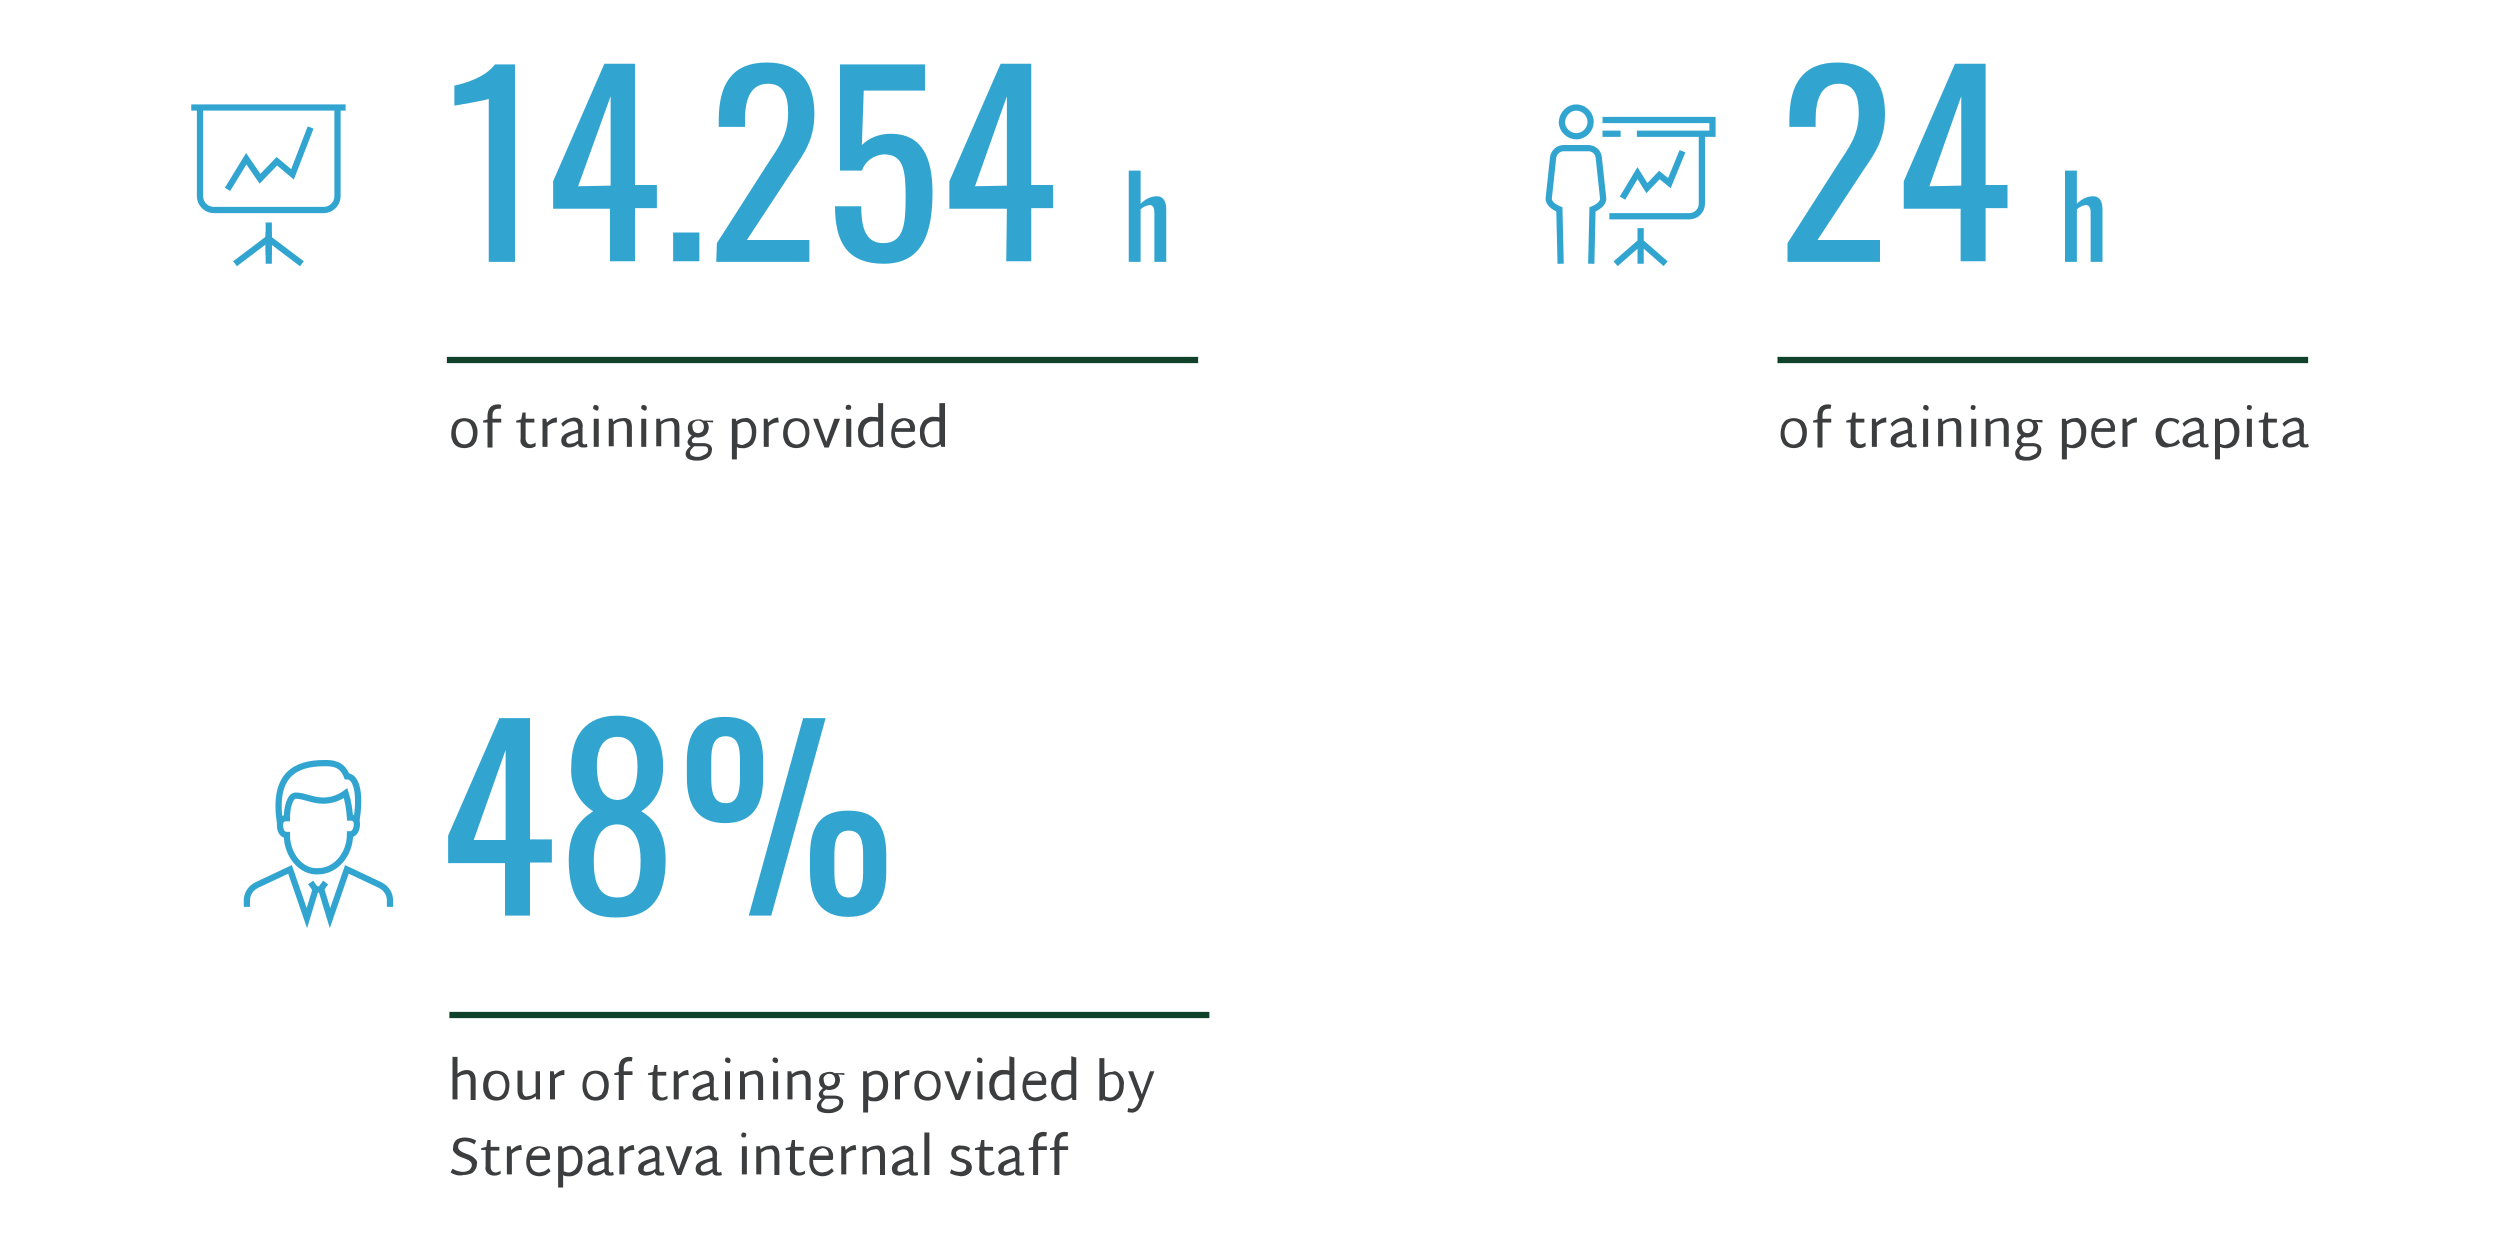 <?xml version="1.0" encoding="UTF-8"?>
<!-- Generator: Adobe Illustrator 27.8.1, SVG Export Plug-In . SVG Version: 6.00 Build 0)  -->
<svg xmlns="http://www.w3.org/2000/svg" xmlns:xlink="http://www.w3.org/1999/xlink" version="1.1" id="Raggruppa_129" x="0px" y="0px" viewBox="0 0 400 200" style="enable-background:new 0 0 400 200;" xml:space="preserve">
<style type="text/css">
	.st0{clip-path:url(#SVGID_00000165944799362022715270000001986567837770567562_);}
	.st1{fill:#3C3D3E;}
	.st2{fill:none;stroke:#10412B;}
	.st3{fill:#31A5D0;}
	.st4{fill:none;stroke:#31A5D0;stroke-miterlimit:10;}
</style>
<g>
	<defs>
		<rect id="SVGID_1_" x="30.6" y="10" width="338.7" height="180"></rect>
	</defs>
	<clipPath id="SVGID_00000040535796700245481300000012310530710351155124_">
		<use xlink:href="#SVGID_1_" style="overflow:visible;"></use>
	</clipPath>
	<g id="Raggruppa_128" style="clip-path:url(#SVGID_00000040535796700245481300000012310530710351155124_);">
		<path id="Tracciato_1154" class="st1" d="M73.1,71.4c-0.3-0.2-0.6-0.5-0.7-0.9c-0.2-0.4-0.2-0.8-0.2-1.2c0-0.4,0.1-0.8,0.2-1.2    c0.2-0.4,0.4-0.7,0.7-0.9c0.4-0.2,0.8-0.3,1.2-0.3c0.4,0,0.8,0.1,1.2,0.3c0.3,0.2,0.6,0.5,0.7,0.9c0.2,0.4,0.2,0.8,0.2,1.2    c0,0.4-0.1,0.8-0.2,1.2c-0.2,0.4-0.4,0.7-0.7,0.9c-0.4,0.2-0.8,0.3-1.2,0.3C73.9,71.7,73.4,71.6,73.1,71.4 M75.3,70.6    c0.5-0.8,0.5-1.8,0-2.7c-0.2-0.3-0.6-0.5-1-0.5c-0.4,0-0.8,0.2-1,0.5c-0.5,0.8-0.5,1.8,0,2.7c0.2,0.3,0.6,0.5,1,0.5    C74.7,71.1,75.1,70.9,75.3,70.6"></path>
		<path id="Tracciato_1155" class="st1" d="M78.8,67h1.4v0.6h-1.4v4h-0.8v-4h-0.7v-0.3l0.7-0.2v-0.5c0-0.5,0.1-1,0.4-1.4    c0.3-0.3,0.7-0.5,1.2-0.5c0.2,0,0.4,0,0.6,0.1l-0.1,0.6c-0.1,0-0.3,0-0.4,0c-0.3,0-0.5,0.1-0.7,0.3c-0.2,0.3-0.2,0.6-0.2,1    L78.8,67z"></path>
		<path id="Tracciato_1156" class="st1" d="M85.7,71.4c-0.3,0.2-0.6,0.3-1,0.3c-0.4,0-0.8-0.1-1.1-0.4c-0.3-0.3-0.4-0.7-0.3-1.1    v-2.6h-0.7v-0.3l0.8-0.2l0.2-1.1h0.5V67h1.4v0.6h-1.4V70c0,0.3,0,0.6,0.2,0.8c0.1,0.2,0.4,0.3,0.6,0.3c0.1,0,0.2,0,0.4-0.1    c0.1,0,0.3-0.1,0.4-0.2L85.7,71.4z"></path>
		<path id="Tracciato_1157" class="st1" d="M89.2,67.6c-0.3,0-0.5,0-0.8,0.1c-0.3,0.1-0.6,0.3-0.8,0.5v3.3h-0.8V67h0.6l0.1,0.6    c0.2-0.2,0.5-0.4,0.8-0.6c0.3-0.1,0.5-0.2,0.8-0.2V67.6z"></path>
		<path id="Tracciato_1158" class="st1" d="M94,71.5c-0.2,0.1-0.4,0.1-0.6,0.1c-0.2,0-0.4,0-0.6-0.1c-0.2-0.1-0.3-0.3-0.3-0.5    c-0.4,0.4-0.9,0.6-1.5,0.6c-0.3,0-0.6-0.1-0.9-0.3c-0.2-0.2-0.3-0.5-0.3-0.8c0-0.3,0.1-0.5,0.2-0.7c0.2-0.2,0.4-0.4,0.7-0.5    c0.4-0.2,0.8-0.3,1.2-0.4l0.6-0.2v-0.3c0-0.7-0.3-1-0.8-1c-0.3,0-0.5,0.1-0.8,0.2c-0.3,0.2-0.6,0.4-0.8,0.7l-0.3-0.5    c0.5-0.6,1.3-0.9,2-1c0.4,0,0.8,0.1,1.1,0.4c0.3,0.4,0.4,0.8,0.3,1.3v2.2c0,0.1,0,0.2,0.1,0.3c0.1,0.1,0.1,0.1,0.2,0.1    c0.1,0,0.2,0,0.4-0.1L94,71.5z M90.8,70.9c0.1,0.1,0.3,0.1,0.4,0.1c0.2,0,0.4-0.1,0.6-0.1c0.3-0.1,0.5-0.3,0.7-0.4v-1.2l-0.5,0.1    c-0.4,0.1-0.8,0.3-1.1,0.5c-0.2,0.1-0.3,0.3-0.3,0.6C90.6,70.7,90.7,70.8,90.8,70.9"></path>
		<path id="Tracciato_1159" class="st1" d="M95,65.5c-0.1-0.1-0.1-0.2-0.1-0.3c0-0.1,0.1-0.3,0.1-0.3c0.1-0.1,0.2-0.1,0.3-0.1    c0.3,0,0.5,0.2,0.5,0.5c0,0.1-0.1,0.2-0.1,0.3c-0.1,0.1-0.2,0.1-0.3,0.1C95.3,65.6,95.1,65.5,95,65.5 M95,67h0.8v4.5H95V67z"></path>
		<path id="Tracciato_1160" class="st1" d="M100.8,67.2c0.2,0.3,0.3,0.7,0.3,1.1v3.2h-0.8v-3.1c0-0.3,0-0.5-0.2-0.8    c-0.1-0.2-0.4-0.3-0.6-0.2c-0.2,0-0.4,0.1-0.6,0.1c-0.3,0.1-0.5,0.3-0.7,0.4v3.5h-0.8V67H98l0.1,0.5c0.4-0.4,1-0.6,1.6-0.6    C100.1,66.8,100.5,67,100.8,67.2"></path>
		<path id="Tracciato_1161" class="st1" d="M102.7,65.5c-0.1-0.1-0.1-0.2-0.1-0.3c0-0.1,0-0.3,0.1-0.3c0.1-0.1,0.2-0.1,0.3-0.1    c0.3,0,0.5,0.2,0.5,0.5c0,0.1-0.1,0.2-0.1,0.3c-0.1,0.1-0.2,0.1-0.3,0.1C102.9,65.6,102.8,65.5,102.7,65.5 M102.6,67h0.8v4.5h-0.8    V67z"></path>
		<path id="Tracciato_1162" class="st1" d="M108.4,67.2c0.2,0.3,0.3,0.7,0.3,1.1v3.2h-0.8v-3.1c0-0.3,0-0.5-0.2-0.8    c-0.1-0.2-0.4-0.3-0.6-0.2c-0.2,0-0.4,0.1-0.6,0.1c-0.3,0.1-0.5,0.3-0.7,0.4v3.5h-0.8V67h0.6l0.1,0.5c0.4-0.4,1-0.6,1.6-0.6    C107.7,66.8,108.1,67,108.4,67.2"></path>
		<path id="Tracciato_1163" class="st1" d="M114.1,67.6l-1-0.1c0.2,0.3,0.3,0.6,0.3,0.9c0,0.3-0.1,0.5-0.2,0.8    c-0.1,0.2-0.3,0.4-0.6,0.6c-0.3,0.1-0.6,0.2-0.9,0.2c-0.2,0-0.4,0-0.5-0.1c-0.1,0.1-0.2,0.2-0.4,0.3c-0.1,0.1-0.1,0.2-0.1,0.3    c0,0.1,0,0.2,0.1,0.3c0.1,0.1,0.3,0.1,0.4,0.1h1.4c0.3,0,0.7,0.1,1,0.3c0.2,0.2,0.4,0.5,0.3,0.8c0,0.3-0.1,0.6-0.3,0.9    c-0.2,0.3-0.6,0.5-0.9,0.6c-0.4,0.2-0.9,0.2-1.3,0.2c-0.5,0-0.9-0.1-1.3-0.3c-0.3-0.2-0.4-0.5-0.4-0.8c0-0.2,0.1-0.4,0.2-0.6    c0.2-0.2,0.3-0.4,0.6-0.6c-0.3-0.1-0.5-0.4-0.5-0.7c0-0.2,0.1-0.3,0.2-0.5c0.2-0.2,0.3-0.4,0.5-0.5c-0.2-0.1-0.4-0.3-0.5-0.5    c-0.2-0.5-0.2-1,0-1.4c0.1-0.2,0.3-0.4,0.6-0.5c0.3-0.1,0.6-0.2,0.9-0.2c0.3,0,0.6,0,0.8,0.2h1.6L114.1,67.6z M112.6,71.4h-1.5    c-0.2,0.1-0.3,0.3-0.5,0.5c-0.1,0.1-0.2,0.3-0.2,0.5c0,0.2,0.1,0.4,0.3,0.5c0.2,0.1,0.5,0.2,0.8,0.2c0.3,0,0.6,0,0.9-0.2    c0.2-0.1,0.5-0.2,0.7-0.4c0.1-0.1,0.2-0.3,0.2-0.5C113.3,71.6,113.1,71.4,112.6,71.4 M112.4,69c0.3-0.4,0.3-1,0-1.4    c-0.2-0.2-0.4-0.3-0.7-0.3c-0.3,0-0.5,0.1-0.7,0.3c-0.2,0.2-0.3,0.4-0.2,0.7c0,0.3,0.1,0.5,0.2,0.7c0.2,0.2,0.4,0.3,0.7,0.3    C111.9,69.3,112.2,69.2,112.4,69"></path>
		<path id="Tracciato_1164" class="st1" d="M120.1,67.1c0.3,0.2,0.5,0.5,0.7,0.8c0.2,0.4,0.2,0.8,0.2,1.3c0,0.7-0.2,1.4-0.6,1.9    c-0.4,0.4-1.1,0.7-1.7,0.6c-0.3,0-0.6,0-0.8-0.2v2h-0.8V67h0.6l0.1,0.4c0.4-0.3,0.9-0.5,1.4-0.5C119.5,66.8,119.8,66.9,120.1,67.1     M119.9,70.6c0.3-0.4,0.4-0.9,0.4-1.4c0-0.5-0.1-0.9-0.3-1.3c-0.2-0.3-0.5-0.4-0.8-0.4c-0.2,0-0.4,0-0.6,0.1    c-0.2,0.1-0.4,0.2-0.6,0.3v3.1c0.3,0.1,0.5,0.2,0.8,0.2C119.1,71.1,119.6,70.9,119.9,70.6"></path>
		<path id="Tracciato_1165" class="st1" d="M124.6,67.6c-0.3,0-0.5,0-0.8,0.1c-0.3,0.1-0.6,0.3-0.8,0.5v3.3h-0.8V67h0.6l0.1,0.6    c0.2-0.2,0.5-0.4,0.8-0.6c0.3-0.1,0.5-0.2,0.8-0.2L124.6,67.6z"></path>
		<path id="Tracciato_1166" class="st1" d="M126.2,71.4c-0.3-0.2-0.6-0.5-0.7-0.9c-0.2-0.4-0.2-0.8-0.2-1.2c0-0.4,0.1-0.8,0.2-1.2    c0.2-0.4,0.4-0.7,0.7-0.9c0.4-0.2,0.8-0.3,1.2-0.3c0.4,0,0.8,0.1,1.2,0.3c0.3,0.2,0.6,0.5,0.7,0.9c0.2,0.4,0.2,0.8,0.2,1.2    c0,0.4-0.1,0.8-0.2,1.2c-0.2,0.4-0.4,0.7-0.7,0.9c-0.4,0.2-0.8,0.3-1.2,0.3C127,71.7,126.6,71.6,126.2,71.4 M128.5,70.6    c0.5-0.8,0.5-1.8,0-2.7c-0.5-0.6-1.3-0.7-1.9-0.2c-0.1,0.1-0.1,0.1-0.2,0.2c-0.5,0.8-0.5,1.8,0,2.7c0.5,0.6,1.3,0.7,1.9,0.2    C128.3,70.7,128.4,70.7,128.5,70.6"></path>
		<path id="Tracciato_1167" class="st1" d="M134.4,67l-1.8,4.6h-0.7l-1.8-4.6h0.8l1.3,3.7l1.3-3.7H134.4z"></path>
		<path id="Tracciato_1168" class="st1" d="M135.4,65.5c-0.1-0.1-0.1-0.2-0.1-0.3c0-0.1,0.1-0.3,0.1-0.3c0.2-0.2,0.5-0.2,0.7,0    c0.1,0.1,0.1,0.2,0.1,0.3c0,0.1-0.1,0.2-0.1,0.3C135.9,65.6,135.6,65.6,135.4,65.5 M135.4,67h0.8v4.5h-0.8V67z"></path>
		<path id="Tracciato_1169" class="st1" d="M141.3,64.7v6.8h-0.6l-0.1-0.4c-0.4,0.3-0.9,0.5-1.4,0.5c-0.3,0-0.7-0.1-1-0.3    c-0.3-0.2-0.5-0.5-0.7-0.8c-0.2-0.4-0.2-0.8-0.2-1.3c-0.1-0.7,0.2-1.4,0.6-1.9c0.5-0.4,1.1-0.7,1.7-0.6c0.3,0,0.6,0,0.9,0.1v-2.3    H141.3z M138.5,70.7c0.2,0.3,0.5,0.4,0.8,0.4c0.2,0,0.4,0,0.6-0.1c0.2-0.1,0.4-0.2,0.6-0.4v-3.1c-0.3-0.1-0.5-0.1-0.8-0.1    c-0.5,0-0.9,0.2-1.2,0.5c-0.3,0.4-0.4,0.9-0.4,1.4C138.1,69.8,138.2,70.3,138.5,70.7"></path>
		<path id="Tracciato_1170" class="st1" d="M145.5,70.9c0.2-0.1,0.5-0.3,0.7-0.5l0.3,0.5c-0.2,0.2-0.5,0.4-0.8,0.6    c-0.3,0.1-0.6,0.2-1,0.2c-0.4,0-0.8-0.1-1.2-0.3c-0.3-0.2-0.6-0.5-0.7-0.9c-0.2-0.4-0.2-0.8-0.2-1.2c0-0.4,0.1-0.8,0.2-1.2    c0.2-0.4,0.4-0.7,0.7-0.9c0.4-0.2,0.8-0.3,1.2-0.3c0.3,0,0.6,0.1,0.9,0.2c0.3,0.1,0.5,0.3,0.6,0.6c0.2,0.3,0.2,0.6,0.2,0.9    c0,0.2,0,0.3-0.1,0.5h-3.1c0,0.1,0,0.1,0,0.2c0,0.5,0.1,0.9,0.4,1.3c0.2,0.3,0.6,0.5,1.1,0.5C145,71.1,145.2,71,145.5,70.9     M143.8,67.7c-0.2,0.2-0.4,0.5-0.5,0.8h2.3v-0.1c0-0.3-0.1-0.6-0.3-0.8c-0.2-0.2-0.4-0.3-0.7-0.3    C144.4,67.4,144.1,67.5,143.8,67.7"></path>
		<path id="Tracciato_1171" class="st1" d="M151.2,64.7v6.8h-0.6l-0.1-0.4c-0.4,0.3-0.9,0.5-1.4,0.5c-0.3,0-0.7-0.1-1-0.3    c-0.3-0.2-0.5-0.5-0.7-0.8c-0.2-0.4-0.2-0.8-0.2-1.3c-0.1-0.7,0.2-1.4,0.6-1.9c0.5-0.4,1.1-0.7,1.7-0.6c0.3,0,0.6,0,0.8,0.1v-2.3    H151.2z M148.3,70.7c0.2,0.3,0.5,0.4,0.8,0.4c0.2,0,0.4,0,0.6-0.1c0.2-0.1,0.4-0.2,0.6-0.4v-3.1c-0.3-0.1-0.5-0.1-0.8-0.1    c-0.5,0-0.9,0.2-1.2,0.5c-0.3,0.4-0.4,0.9-0.4,1.4C148,69.8,148.1,70.3,148.3,70.7"></path>
		<path id="Tracciato_1172" class="st1" d="M75.8,171.7c0.2,0.3,0.3,0.7,0.3,1.1v3.2h-0.8v-3.1c0-0.3,0-0.5-0.2-0.8    c-0.1-0.2-0.4-0.3-0.6-0.2c-0.2,0-0.4,0.1-0.6,0.1c-0.3,0.1-0.5,0.3-0.7,0.4v3.5h-0.8v-6.8h0.8v2.7c0.4-0.4,1-0.6,1.5-0.6    C75.2,171.2,75.6,171.4,75.8,171.7"></path>
		<path id="Tracciato_1173" class="st1" d="M78.2,175.8c-0.3-0.2-0.6-0.5-0.7-0.9c-0.2-0.4-0.2-0.8-0.2-1.2c0-0.4,0.1-0.8,0.2-1.2    c0.2-0.4,0.4-0.7,0.7-0.9c0.4-0.2,0.8-0.3,1.2-0.3c0.4,0,0.8,0.1,1.2,0.3c0.3,0.2,0.6,0.5,0.7,0.9c0.2,0.4,0.2,0.8,0.2,1.2    c0,0.4-0.1,0.8-0.2,1.2c-0.2,0.4-0.4,0.7-0.7,0.9c-0.4,0.2-0.8,0.3-1.2,0.3C79,176.1,78.6,176,78.2,175.8 M80.5,175    c0.5-0.8,0.5-1.8,0-2.7c-0.2-0.3-0.6-0.5-1-0.5c-0.4,0-0.8,0.2-1,0.5c-0.5,0.8-0.5,1.8,0,2.7c0.2,0.3,0.6,0.5,1,0.5    C79.8,175.6,80.2,175.4,80.5,175"></path>
		<path id="Tracciato_1174" class="st1" d="M86.4,171.4v4.5h-0.6l-0.1-0.5c-0.4,0.4-1,0.6-1.6,0.6c-0.4,0-0.8-0.1-1-0.4    c-0.2-0.3-0.3-0.7-0.3-1.1v-3.2h0.8v3.1c0,0.3,0,0.5,0.2,0.8c0.1,0.2,0.4,0.3,0.6,0.2c0.2,0,0.4-0.1,0.6-0.1    c0.2-0.1,0.5-0.3,0.7-0.4v-3.5L86.4,171.4z"></path>
		<path id="Tracciato_1175" class="st1" d="M90.4,172c-0.3,0-0.5,0-0.8,0.1c-0.3,0.1-0.6,0.3-0.8,0.5v3.3H88v-4.5h0.6l0.1,0.6    c0.2-0.2,0.5-0.4,0.8-0.6c0.3-0.1,0.5-0.2,0.8-0.2V172z"></path>
		<path id="Tracciato_1176" class="st1" d="M94.1,175.8c-0.3-0.2-0.6-0.5-0.7-0.9c-0.2-0.4-0.2-0.8-0.2-1.2c0-0.4,0.1-0.8,0.2-1.2    c0.2-0.4,0.4-0.7,0.7-0.9c0.4-0.2,0.8-0.3,1.2-0.3c0.4,0,0.8,0.1,1.2,0.3c0.3,0.2,0.6,0.5,0.7,0.9c0.2,0.4,0.2,0.8,0.2,1.2    c0,0.4-0.1,0.8-0.2,1.2c-0.2,0.4-0.4,0.7-0.7,0.9c-0.4,0.2-0.8,0.3-1.2,0.3C94.9,176.1,94.5,176,94.1,175.8 M96.3,175    c0.5-0.8,0.5-1.8,0-2.7c-0.5-0.6-1.3-0.7-1.9-0.2c-0.1,0.1-0.1,0.1-0.2,0.2c-0.5,0.8-0.5,1.8,0,2.7c0.5,0.6,1.3,0.7,1.9,0.2    C96.2,175.2,96.3,175.1,96.3,175"></path>
		<path id="Tracciato_1177" class="st1" d="M99.8,171.4h1.4v0.6h-1.4v4h-0.8v-4h-0.7v-0.3l0.7-0.2V171c0-0.5,0.1-1,0.4-1.4    c0.3-0.3,0.7-0.5,1.2-0.5c0.2,0,0.4,0,0.6,0.1l-0.1,0.6c-0.1,0-0.3,0-0.4,0c-0.3,0-0.5,0.1-0.7,0.3c-0.2,0.3-0.2,0.6-0.2,1V171.4z    "></path>
		<path id="Tracciato_1178" class="st1" d="M106.8,175.8c-0.3,0.2-0.6,0.3-1,0.3c-0.4,0-0.8-0.1-1.1-0.4c-0.3-0.3-0.4-0.7-0.3-1.1    V172h-0.7v-0.3l0.8-0.2l0.2-1.1h0.5v1.1h1.4v0.6h-1.4v2.4c0,0.3,0,0.6,0.2,0.8c0.1,0.2,0.4,0.3,0.6,0.3c0.1,0,0.2,0,0.4-0.1    c0.1,0,0.3-0.1,0.4-0.2L106.8,175.8z"></path>
		<path id="Tracciato_1179" class="st1" d="M110.2,172c-0.3,0-0.5,0-0.8,0.1c-0.3,0.1-0.6,0.3-0.8,0.5v3.3h-0.8v-4.5h0.6l0.1,0.6    c0.2-0.2,0.5-0.4,0.8-0.6c0.3-0.1,0.5-0.2,0.8-0.2L110.2,172z"></path>
		<path id="Tracciato_1180" class="st1" d="M115,176c-0.2,0.1-0.4,0.1-0.6,0.1c-0.2,0-0.4,0-0.6-0.1c-0.2-0.1-0.3-0.3-0.3-0.5    c-0.4,0.4-0.9,0.6-1.5,0.6c-0.3,0-0.6-0.1-0.9-0.3c-0.2-0.2-0.3-0.5-0.3-0.8c0-0.3,0.1-0.5,0.2-0.7c0.2-0.2,0.4-0.4,0.7-0.5    c0.4-0.2,0.8-0.3,1.2-0.4l0.6-0.2v-0.3c0-0.7-0.3-1-0.8-1c-0.3,0-0.5,0.1-0.8,0.2c-0.3,0.2-0.6,0.4-0.8,0.7l-0.3-0.5    c0.5-0.6,1.3-0.9,2-1c0.4,0,0.8,0.1,1.1,0.4c0.3,0.4,0.4,0.8,0.3,1.3v2.2c0,0.1,0,0.2,0.1,0.3c0.1,0.1,0.1,0.1,0.2,0.1    c0.1,0,0.2,0,0.4-0.1L115,176z M111.8,175.4c0.1,0.1,0.3,0.1,0.5,0.1c0.2,0,0.4-0.1,0.6-0.1c0.3-0.1,0.5-0.3,0.7-0.4v-1.2    l-0.5,0.1c-0.4,0.1-0.8,0.3-1.1,0.5c-0.2,0.1-0.3,0.3-0.3,0.6C111.6,175.1,111.7,175.3,111.8,175.4"></path>
		<path id="Tracciato_1181" class="st1" d="M116.1,169.9c-0.1-0.1-0.1-0.2-0.1-0.3c0-0.1,0.1-0.3,0.1-0.3c0.1-0.1,0.2-0.1,0.3-0.1    c0.3,0,0.5,0.2,0.5,0.5c0,0.1-0.1,0.2-0.1,0.3c-0.1,0.1-0.2,0.1-0.3,0.1C116.3,170,116.2,170,116.1,169.9 M116,171.4h0.8v4.5H116    L116,171.4z"></path>
		<path id="Tracciato_1182" class="st1" d="M121.8,171.7c0.2,0.3,0.3,0.7,0.3,1.1v3.2h-0.8v-3.1c0-0.3,0-0.5-0.2-0.8    c-0.1-0.2-0.4-0.3-0.6-0.2c-0.2,0-0.4,0.1-0.6,0.1c-0.3,0.1-0.5,0.3-0.7,0.4v3.5h-0.8v-4.5h0.6l0.1,0.5c0.4-0.4,1-0.6,1.6-0.6    C121.1,171.2,121.5,171.4,121.8,171.7"></path>
		<path id="Tracciato_1183" class="st1" d="M123.7,169.9c-0.1-0.1-0.1-0.2-0.1-0.3c0-0.1,0.1-0.3,0.1-0.3c0.1-0.1,0.2-0.1,0.3-0.1    c0.3,0,0.5,0.2,0.5,0.5c0,0.1-0.1,0.2-0.1,0.3c-0.1,0.1-0.2,0.1-0.3,0.1C123.9,170,123.8,170,123.7,169.9 M123.7,171.4h0.8v4.5    h-0.8V171.4z"></path>
		<path id="Tracciato_1184" class="st1" d="M129.4,171.7c0.2,0.3,0.3,0.7,0.3,1.1v3.2h-0.8v-3.1c0-0.3,0-0.5-0.2-0.8    c-0.1-0.2-0.4-0.3-0.6-0.2c-0.2,0-0.4,0.1-0.6,0.1c-0.3,0.1-0.5,0.3-0.7,0.4v3.5h-0.8v-4.5h0.6l0.1,0.5c0.4-0.4,1-0.6,1.6-0.6    C128.8,171.2,129.2,171.4,129.4,171.7"></path>
		<path id="Tracciato_1185" class="st1" d="M135.1,172l-1-0.1c0.2,0.3,0.3,0.6,0.3,0.9c0,0.3-0.1,0.5-0.2,0.8    c-0.1,0.2-0.3,0.4-0.6,0.6c-0.3,0.1-0.6,0.2-0.9,0.2c-0.2,0-0.4,0-0.5-0.1c-0.1,0.1-0.2,0.2-0.4,0.3c-0.1,0.1-0.1,0.2-0.1,0.3    c0,0.1,0,0.2,0.1,0.3c0.1,0.1,0.3,0.1,0.4,0.1h1.4c0.3,0,0.7,0.1,1,0.3c0.2,0.2,0.4,0.5,0.3,0.8c0,0.3-0.1,0.6-0.3,0.9    c-0.2,0.3-0.6,0.5-0.9,0.6c-0.4,0.2-0.9,0.2-1.3,0.2c-0.5,0-0.9-0.1-1.3-0.3c-0.3-0.2-0.4-0.5-0.4-0.8c0-0.2,0.1-0.4,0.2-0.6    c0.2-0.2,0.3-0.4,0.6-0.6c-0.3-0.1-0.5-0.4-0.5-0.7c0-0.2,0.1-0.3,0.2-0.5c0.2-0.2,0.3-0.4,0.5-0.5c-0.2-0.1-0.4-0.3-0.5-0.5    c-0.2-0.5-0.2-1,0-1.4c0.1-0.2,0.3-0.4,0.6-0.5c0.3-0.1,0.6-0.2,0.9-0.2c0.3,0,0.6,0,0.8,0.2h1.6L135.1,172z M133.6,175.8h-1.5    c-0.2,0.1-0.3,0.3-0.5,0.5c-0.1,0.1-0.2,0.3-0.2,0.5c0,0.2,0.1,0.4,0.3,0.5c0.2,0.1,0.5,0.2,0.8,0.2c0.3,0,0.6,0,0.9-0.2    c0.2-0.1,0.5-0.2,0.7-0.4c0.1-0.1,0.2-0.3,0.2-0.5C134.3,176,134.1,175.8,133.6,175.8 M133.4,173.5c0.3-0.4,0.3-1,0-1.4    c-0.2-0.2-0.4-0.3-0.7-0.3c-0.3,0-0.5,0.1-0.7,0.3c-0.2,0.2-0.3,0.4-0.2,0.7c0,0.3,0.1,0.5,0.2,0.7c0.2,0.2,0.4,0.3,0.7,0.3    C133,173.7,133.2,173.6,133.4,173.5"></path>
		<path id="Tracciato_1186" class="st1" d="M141.2,171.6c0.3,0.2,0.5,0.5,0.7,0.8c0.2,0.4,0.2,0.8,0.2,1.3c0,0.7-0.2,1.4-0.6,1.9    c-0.4,0.4-1.1,0.7-1.7,0.6c-0.3,0-0.6,0-0.9-0.2v2h-0.8v-6.6h0.6l0.1,0.4c0.4-0.3,0.9-0.5,1.4-0.5    C140.5,171.3,140.9,171.4,141.2,171.6 M140.9,175c0.3-0.4,0.4-0.9,0.4-1.4c0-0.5-0.1-0.9-0.3-1.3c-0.2-0.3-0.5-0.4-0.8-0.4    c-0.2,0-0.4,0-0.6,0.1c-0.2,0.1-0.4,0.2-0.6,0.3v3.1c0.3,0.1,0.5,0.2,0.8,0.2C140.2,175.6,140.6,175.4,140.9,175"></path>
		<path id="Tracciato_1187" class="st1" d="M145.6,172c-0.3,0-0.5,0-0.8,0.1c-0.3,0.1-0.6,0.3-0.8,0.5v3.3h-0.8v-4.5h0.6l0.1,0.6    c0.2-0.2,0.5-0.4,0.8-0.6c0.3-0.1,0.5-0.2,0.8-0.2V172z"></path>
		<path id="Tracciato_1188" class="st1" d="M147.2,175.8c-0.3-0.2-0.6-0.5-0.7-0.9c-0.2-0.4-0.2-0.8-0.2-1.2c0-0.4,0.1-0.8,0.2-1.2    c0.2-0.4,0.4-0.7,0.7-0.9c0.4-0.2,0.8-0.3,1.2-0.3c0.4,0,0.8,0.1,1.2,0.3c0.3,0.2,0.6,0.5,0.7,0.9c0.2,0.4,0.2,0.8,0.2,1.2    c0,0.4-0.1,0.8-0.2,1.2c-0.2,0.4-0.4,0.7-0.7,0.9c-0.4,0.2-0.8,0.3-1.2,0.3C148,176.1,147.6,176,147.2,175.8 M149.5,175    c0.5-0.8,0.5-1.8,0-2.7c-0.5-0.6-1.3-0.7-1.9-0.2c-0.1,0.1-0.1,0.1-0.2,0.2c-0.5,0.8-0.5,1.8,0,2.7c0.5,0.6,1.3,0.7,1.9,0.2    C149.4,175.2,149.4,175.1,149.5,175"></path>
		<path id="Tracciato_1189" class="st1" d="M155.4,171.4l-1.8,4.6h-0.7l-1.8-4.6h0.8l1.3,3.7l1.3-3.7H155.4z"></path>
		<path id="Tracciato_1190" class="st1" d="M156.4,169.9c-0.1-0.1-0.1-0.2-0.1-0.3c0-0.1,0.1-0.3,0.1-0.3c0.1-0.1,0.2-0.1,0.3-0.1    c0.3,0,0.5,0.2,0.5,0.5c0,0.1-0.1,0.2-0.1,0.3c-0.1,0.1-0.2,0.1-0.3,0.1C156.6,170,156.5,170,156.4,169.9 M156.4,171.4h0.8v4.5    h-0.8V171.4z"></path>
		<path id="Tracciato_1191" class="st1" d="M162.3,169.2v6.8h-0.6l-0.1-0.4c-0.4,0.3-0.9,0.5-1.4,0.5c-0.3,0-0.7-0.1-1-0.3    c-0.3-0.2-0.5-0.5-0.7-0.8c-0.2-0.4-0.2-0.8-0.2-1.3c-0.1-0.7,0.2-1.4,0.6-1.9c0.5-0.4,1.1-0.7,1.7-0.6c0.3,0,0.6,0,0.9,0.1v-2.3    L162.3,169.2z M159.5,175.1c0.2,0.3,0.5,0.4,0.8,0.4c0.2,0,0.4,0,0.6-0.1c0.2-0.1,0.4-0.2,0.6-0.4V172c-0.3-0.1-0.5-0.1-0.8-0.1    c-0.5,0-0.9,0.2-1.2,0.5c-0.3,0.4-0.4,0.9-0.4,1.4C159.1,174.3,159.3,174.7,159.5,175.1"></path>
		<path id="Tracciato_1192" class="st1" d="M166.5,175.4c0.2-0.1,0.5-0.3,0.7-0.5l0.3,0.5c-0.2,0.2-0.5,0.4-0.8,0.6    c-0.3,0.1-0.6,0.2-1,0.2c-0.4,0-0.8-0.1-1.2-0.3c-0.3-0.2-0.6-0.5-0.7-0.9c-0.2-0.4-0.2-0.8-0.2-1.2c0-0.4,0.1-0.8,0.2-1.2    c0.2-0.4,0.4-0.7,0.7-0.9c0.4-0.2,0.8-0.3,1.2-0.3c0.3,0,0.6,0.1,0.9,0.2c0.3,0.1,0.5,0.3,0.6,0.6c0.2,0.3,0.2,0.6,0.2,0.9    c0,0.2,0,0.3-0.1,0.5h-3.1c0,0.1,0,0.1,0,0.2c0,0.5,0.1,0.9,0.4,1.3c0.2,0.3,0.6,0.5,1.1,0.5C166,175.5,166.2,175.5,166.5,175.4     M164.9,172.1c-0.2,0.2-0.4,0.5-0.5,0.8h2.3v-0.1c0-0.3-0.1-0.6-0.3-0.8c-0.2-0.2-0.4-0.3-0.7-0.3    C165.4,171.8,165.1,171.9,164.9,172.1"></path>
		<path id="Tracciato_1193" class="st1" d="M172.2,169.2v6.8h-0.6l-0.1-0.4c-0.4,0.3-0.9,0.5-1.4,0.5c-0.3,0-0.7-0.1-1-0.3    c-0.3-0.2-0.5-0.5-0.7-0.8c-0.2-0.4-0.2-0.8-0.2-1.3c-0.1-0.7,0.2-1.4,0.6-1.9c0.5-0.4,1.1-0.7,1.7-0.6c0.3,0,0.6,0,0.9,0.1v-2.3    L172.2,169.2z M169.4,175.1c0.2,0.3,0.5,0.4,0.8,0.4c0.2,0,0.4,0,0.6-0.1c0.2-0.1,0.4-0.2,0.6-0.4V172c-0.3-0.1-0.5-0.1-0.8-0.1    c-0.5,0-0.9,0.2-1.2,0.5c-0.3,0.4-0.4,0.9-0.4,1.4C169,174.3,169.1,174.7,169.4,175.1"></path>
		<path id="Tracciato_1194" class="st1" d="M178.9,171.6c0.3,0.2,0.5,0.5,0.7,0.8c0.2,0.4,0.3,0.8,0.2,1.3c0,0.5-0.1,1-0.3,1.4    c-0.2,0.4-0.4,0.6-0.8,0.8c-0.3,0.2-0.7,0.3-1.1,0.3c-0.4,0-0.8-0.1-1.1-0.3l-0.1,0.2h-0.5v-6.8h0.8v2.6c0.4-0.3,0.8-0.4,1.3-0.4    C178.3,171.3,178.6,171.4,178.9,171.6 M178.7,175c0.3-0.4,0.4-0.9,0.4-1.4c0-0.5-0.1-0.9-0.3-1.3c-0.2-0.3-0.5-0.4-0.8-0.4    c-0.2,0-0.4,0-0.6,0.1c-0.2,0.1-0.4,0.2-0.6,0.4v3c0.3,0.2,0.6,0.2,0.9,0.2C178,175.6,178.4,175.4,178.7,175"></path>
		<path id="Tracciato_1195" class="st1" d="M184.7,171.4l-2,5.2c-0.1,0.4-0.4,0.8-0.7,1.1c-0.3,0.2-0.7,0.4-1,0.3    c-0.2,0-0.4,0-0.6-0.1l0.1-0.6c0.2,0,0.3,0.1,0.5,0.1c0.3,0,0.5-0.1,0.7-0.3c0.3-0.3,0.4-0.6,0.5-0.9l0.1-0.2l-1.8-4.6h0.8    l1.4,3.7l1.3-3.7L184.7,171.4z"></path>
		<path id="Tracciato_1196" class="st1" d="M73,188c-0.3-0.1-0.6-0.2-0.9-0.4l0.3-0.6c0.5,0.3,1.1,0.5,1.7,0.5c0.3,0,0.7-0.1,1-0.3    c0.2-0.2,0.4-0.5,0.4-0.8c0-0.2-0.1-0.4-0.2-0.5c-0.1-0.1-0.3-0.3-0.4-0.3c-0.2-0.1-0.4-0.2-0.7-0.3c-0.3-0.1-0.6-0.2-0.9-0.4    c-0.2-0.1-0.4-0.3-0.6-0.5c-0.2-0.2-0.3-0.5-0.2-0.8c0-0.5,0.2-0.9,0.5-1.2c0.4-0.3,0.9-0.4,1.4-0.4c0.6,0,1.3,0.2,1.8,0.5    l-0.3,0.6c-0.4-0.3-1-0.5-1.5-0.5c-0.3,0-0.6,0.1-0.8,0.2c-0.2,0.2-0.3,0.4-0.3,0.7c0,0.2,0.1,0.4,0.2,0.5    c0.1,0.1,0.3,0.2,0.4,0.3c0.2,0.1,0.4,0.2,0.7,0.3c0.3,0.1,0.6,0.2,0.9,0.4c0.2,0.1,0.4,0.3,0.6,0.5c0.2,0.2,0.3,0.5,0.2,0.8    c0,0.3-0.1,0.6-0.3,0.9c-0.2,0.3-0.4,0.5-0.7,0.6c-0.4,0.1-0.7,0.2-1.1,0.2C73.8,188.1,73.4,188.1,73,188"></path>
		<path id="Tracciato_1197" class="st1" d="M80.1,187.8c-0.3,0.2-0.6,0.3-1,0.3c-0.4,0-0.8-0.1-1.1-0.4c-0.3-0.3-0.4-0.7-0.3-1.1    V184H77v-0.3l0.8-0.2l0.2-1.1h0.5v1.1h1.4v0.6h-1.4v2.4c0,0.3,0,0.6,0.2,0.8c0.1,0.2,0.4,0.3,0.6,0.3c0.1,0,0.2,0,0.4-0.1    c0.1,0,0.3-0.1,0.4-0.2L80.1,187.8z"></path>
		<path id="Tracciato_1198" class="st1" d="M83.5,184c-0.3,0-0.5,0-0.8,0.1c-0.3,0.1-0.6,0.3-0.8,0.5v3.3h-0.8v-4.5h0.6l0.1,0.6    c0.2-0.2,0.5-0.4,0.8-0.6c0.3-0.1,0.5-0.2,0.8-0.2L83.5,184z"></path>
		<path id="Tracciato_1199" class="st1" d="M87.1,187.4c0.2-0.1,0.5-0.3,0.7-0.5l0.3,0.5c-0.2,0.2-0.5,0.4-0.8,0.6    c-0.3,0.1-0.6,0.2-1,0.2c-0.4,0-0.8-0.1-1.2-0.3c-0.3-0.2-0.6-0.5-0.7-0.9c-0.2-0.4-0.2-0.8-0.2-1.2c0-0.4,0.1-0.8,0.2-1.2    c0.2-0.4,0.4-0.7,0.7-0.9c0.4-0.2,0.8-0.3,1.2-0.3c0.3,0,0.6,0.1,0.9,0.2c0.3,0.1,0.5,0.3,0.6,0.6c0.2,0.3,0.2,0.6,0.2,0.9    c0,0.2,0,0.3-0.1,0.5h-3.1c0,0.1,0,0.1,0,0.2c0,0.5,0.1,0.9,0.4,1.3c0.2,0.3,0.6,0.5,1.1,0.5C86.6,187.5,86.9,187.5,87.1,187.4     M85.5,184.1c-0.2,0.2-0.4,0.5-0.5,0.8h2.3v-0.1c0-0.3-0.1-0.6-0.3-0.8c-0.2-0.2-0.4-0.3-0.7-0.3C86,183.8,85.7,183.9,85.5,184.1"></path>
		<path id="Tracciato_1200" class="st1" d="M92.3,183.6c0.3,0.2,0.5,0.5,0.7,0.8c0.2,0.4,0.2,0.8,0.2,1.3c0,0.7-0.2,1.4-0.6,1.9    c-0.4,0.4-1.1,0.7-1.7,0.6c-0.3,0-0.6,0-0.8-0.2v2h-0.8v-6.6h0.6l0.1,0.4c0.4-0.3,0.9-0.5,1.4-0.5C91.7,183.3,92,183.4,92.3,183.6     M92.1,187c0.3-0.4,0.4-0.9,0.4-1.4c0-0.5-0.1-0.9-0.3-1.3c-0.2-0.3-0.5-0.4-0.8-0.4c-0.2,0-0.4,0-0.6,0.1    c-0.2,0.1-0.4,0.2-0.6,0.3v3.1c0.3,0.1,0.5,0.2,0.8,0.2C91.3,187.6,91.8,187.4,92.1,187"></path>
		<path id="Tracciato_1201" class="st1" d="M98.2,188c-0.2,0.1-0.4,0.1-0.6,0.1c-0.2,0-0.4,0-0.6-0.1c-0.2-0.1-0.3-0.3-0.3-0.5    c-0.4,0.4-0.9,0.6-1.5,0.6c-0.3,0-0.6-0.1-0.9-0.3c-0.2-0.2-0.3-0.5-0.3-0.8c0-0.3,0.1-0.5,0.2-0.7c0.2-0.2,0.4-0.4,0.7-0.5    c0.4-0.2,0.8-0.3,1.2-0.4l0.6-0.2v-0.3c0-0.7-0.3-1-0.8-1c-0.3,0-0.5,0.1-0.8,0.2c-0.3,0.2-0.6,0.4-0.8,0.7l-0.3-0.5    c0.5-0.6,1.3-0.9,2-1c0.4,0,0.8,0.1,1.1,0.4c0.3,0.4,0.4,0.8,0.3,1.3v2.2c0,0.1,0,0.2,0.1,0.3c0.1,0.1,0.1,0.1,0.2,0.1    c0.1,0,0.2,0,0.4-0.1L98.2,188z M95,187.4c0.1,0.1,0.3,0.1,0.4,0.1c0.2,0,0.4-0.1,0.6-0.1c0.3-0.1,0.5-0.3,0.7-0.4v-1.2l-0.5,0.1    c-0.4,0.1-0.8,0.3-1.1,0.5c-0.2,0.1-0.3,0.3-0.3,0.6C94.8,187.1,94.8,187.3,95,187.4"></path>
		<path id="Tracciato_1202" class="st1" d="M101.5,184c-0.3,0-0.5,0-0.8,0.1c-0.3,0.1-0.6,0.3-0.8,0.5v3.3h-0.8v-4.5h0.6l0.1,0.6    c0.2-0.2,0.5-0.4,0.8-0.6c0.3-0.1,0.5-0.2,0.8-0.2L101.5,184z"></path>
		<path id="Tracciato_1203" class="st1" d="M106.3,188c-0.2,0.1-0.4,0.1-0.6,0.1c-0.2,0-0.4,0-0.6-0.1c-0.2-0.1-0.3-0.3-0.3-0.5    c-0.4,0.4-0.9,0.6-1.5,0.6c-0.3,0-0.6-0.1-0.9-0.3c-0.2-0.2-0.3-0.5-0.3-0.8c0-0.3,0.1-0.5,0.2-0.7c0.2-0.2,0.4-0.4,0.7-0.5    c0.4-0.2,0.8-0.3,1.2-0.4l0.6-0.2v-0.3c0-0.7-0.3-1-0.8-1c-0.3,0-0.5,0.1-0.8,0.2c-0.3,0.2-0.6,0.4-0.8,0.7l-0.3-0.5    c0.5-0.6,1.3-0.9,2-1c0.4,0,0.8,0.1,1.1,0.4c0.3,0.4,0.4,0.8,0.3,1.3v2.2c0,0.1,0,0.2,0.1,0.3c0.1,0.1,0.1,0.1,0.2,0.1    c0.1,0,0.2,0,0.4-0.1L106.3,188z M103.1,187.4c0.1,0.1,0.3,0.1,0.5,0.1c0.2,0,0.4-0.1,0.6-0.1c0.3-0.1,0.5-0.3,0.7-0.4v-1.2    l-0.5,0.1c-0.4,0.1-0.8,0.3-1.1,0.5c-0.2,0.1-0.3,0.3-0.3,0.6C102.9,187.1,103,187.3,103.1,187.4"></path>
		<path id="Tracciato_1204" class="st1" d="M110.8,183.4l-1.8,4.6h-0.7l-1.8-4.6h0.8l1.3,3.7l1.3-3.7H110.8z"></path>
		<path id="Tracciato_1205" class="st1" d="M115.5,188c-0.2,0.1-0.4,0.1-0.6,0.1c-0.2,0-0.4,0-0.6-0.1c-0.2-0.1-0.3-0.3-0.3-0.5    c-0.4,0.4-0.9,0.6-1.5,0.6c-0.3,0-0.6-0.1-0.9-0.3c-0.2-0.2-0.3-0.5-0.3-0.8c0-0.3,0.1-0.5,0.2-0.7c0.2-0.2,0.4-0.4,0.7-0.5    c0.4-0.2,0.8-0.3,1.2-0.4l0.6-0.2v-0.3c0-0.7-0.3-1-0.8-1c-0.3,0-0.5,0.1-0.8,0.2c-0.3,0.2-0.6,0.4-0.8,0.7l-0.3-0.5    c0.5-0.6,1.3-0.9,2-1c0.4,0,0.8,0.1,1.1,0.4c0.3,0.4,0.4,0.8,0.3,1.3v2.2c0,0.1,0,0.2,0.1,0.3c0.1,0.1,0.1,0.1,0.2,0.1    c0.1,0,0.2,0,0.4-0.1L115.5,188z M112.3,187.4c0.1,0.1,0.3,0.1,0.4,0.1c0.2,0,0.4-0.1,0.6-0.1c0.3-0.1,0.5-0.3,0.7-0.4v-1.2    l-0.5,0.1c-0.4,0.1-0.8,0.3-1.1,0.5c-0.2,0.1-0.3,0.3-0.3,0.6C112.1,187.1,112.2,187.3,112.3,187.4"></path>
		<path id="Tracciato_1206" class="st1" d="M118.7,181.9c-0.1-0.1-0.1-0.2-0.1-0.3c0-0.1,0.1-0.3,0.1-0.3c0.1-0.1,0.2-0.1,0.3-0.1    c0.1,0,0.3,0.1,0.3,0.1c0.1,0.1,0.1,0.2,0.1,0.3c0,0.1-0.1,0.2-0.1,0.3c-0.1,0.1-0.2,0.1-0.3,0.1C118.9,182,118.8,182,118.7,181.9     M118.7,183.4h0.8v4.5h-0.8V183.4z"></path>
		<path id="Tracciato_1207" class="st1" d="M124.4,183.7c0.2,0.3,0.3,0.7,0.3,1.1v3.2h-0.8v-3.1c0-0.3,0-0.5-0.2-0.8    c-0.1-0.2-0.4-0.3-0.6-0.2c-0.2,0-0.4,0-0.6,0.1c-0.3,0.1-0.5,0.3-0.7,0.4v3.5h-0.8v-4.5h0.6l0.1,0.5c0.4-0.4,1-0.6,1.6-0.6    C123.8,183.2,124.2,183.4,124.4,183.7"></path>
		<path id="Tracciato_1208" class="st1" d="M128.8,187.8c-0.3,0.2-0.6,0.3-1,0.3c-0.4,0-0.8-0.1-1.1-0.4c-0.3-0.3-0.4-0.7-0.3-1.1    V184h-0.7v-0.3l0.8-0.2l0.2-1.1h0.5v1.1h1.4v0.6h-1.4v2.4c0,0.3,0,0.6,0.2,0.8c0.1,0.2,0.4,0.3,0.6,0.3c0.1,0,0.2,0,0.4-0.1    c0.1,0,0.3-0.1,0.4-0.2L128.8,187.8z"></path>
		<path id="Tracciato_1209" class="st1" d="M132.4,187.4c0.2-0.1,0.5-0.3,0.7-0.5l0.3,0.5c-0.2,0.2-0.5,0.4-0.8,0.6    c-0.3,0.1-0.6,0.2-1,0.2c-0.4,0-0.8-0.1-1.2-0.3c-0.3-0.2-0.6-0.5-0.7-0.9c-0.2-0.4-0.2-0.8-0.2-1.2c0-0.4,0.1-0.8,0.2-1.2    c0.2-0.4,0.4-0.7,0.7-0.9c0.4-0.2,0.8-0.3,1.2-0.3c0.3,0,0.6,0.1,0.9,0.2c0.3,0.1,0.5,0.3,0.6,0.6c0.2,0.3,0.2,0.6,0.2,0.9    c0,0.2,0,0.3-0.1,0.5h-3.1c0,0.1,0,0.1,0,0.2c0,0.5,0.1,0.9,0.4,1.3c0.2,0.3,0.6,0.5,1.1,0.5C131.9,187.5,132.2,187.5,132.4,187.4     M130.8,184.1c-0.2,0.2-0.4,0.5-0.5,0.8h2.3v-0.1c0-0.3-0.1-0.6-0.3-0.8c-0.2-0.2-0.4-0.3-0.7-0.3    C131.3,183.8,131,183.9,130.8,184.1"></path>
		<path id="Tracciato_1210" class="st1" d="M137,184c-0.3,0-0.5,0-0.8,0.1c-0.3,0.1-0.6,0.3-0.8,0.5v3.3h-0.8v-4.5h0.6l0.1,0.6    c0.2-0.2,0.5-0.4,0.8-0.6c0.3-0.1,0.5-0.2,0.8-0.2L137,184z"></path>
		<path id="Tracciato_1211" class="st1" d="M141.3,183.7c0.2,0.3,0.3,0.7,0.3,1.1v3.2h-0.8v-3.1c0-0.3,0-0.5-0.2-0.8    c-0.1-0.2-0.4-0.3-0.6-0.2c-0.2,0-0.4,0.1-0.6,0.1c-0.3,0.1-0.5,0.3-0.7,0.4v3.5H138v-4.5h0.6l0.1,0.5c0.4-0.4,1-0.6,1.6-0.6    C140.7,183.2,141.1,183.4,141.3,183.7"></path>
		<path id="Tracciato_1212" class="st1" d="M146.9,188c-0.2,0.1-0.4,0.1-0.6,0.1c-0.2,0-0.4,0-0.6-0.1c-0.2-0.1-0.3-0.3-0.3-0.5    c-0.4,0.4-0.9,0.6-1.5,0.6c-0.3,0-0.6-0.1-0.9-0.3c-0.2-0.2-0.3-0.5-0.3-0.8c0-0.3,0.1-0.5,0.2-0.7c0.2-0.2,0.4-0.4,0.7-0.5    c0.4-0.2,0.8-0.3,1.2-0.4l0.6-0.2v-0.3c0-0.7-0.3-1-0.8-1c-0.3,0-0.5,0.1-0.8,0.2c-0.3,0.2-0.6,0.4-0.8,0.7l-0.3-0.5    c0.5-0.6,1.3-0.9,2-1c0.4,0,0.8,0.1,1.1,0.4c0.3,0.4,0.4,0.8,0.3,1.3v2.2c0,0.1,0,0.2,0.1,0.3c0.1,0.1,0.1,0.1,0.2,0.1    c0.1,0,0.2,0,0.4-0.1L146.9,188z M143.7,187.4c0.1,0.1,0.3,0.1,0.5,0.1c0.2,0,0.4-0.1,0.6-0.1c0.3-0.1,0.5-0.3,0.7-0.4v-1.2    l-0.5,0.1c-0.4,0.1-0.8,0.3-1.1,0.5c-0.2,0.1-0.3,0.3-0.3,0.6C143.5,187.1,143.6,187.3,143.7,187.4"></path>
		<rect id="Rettangolo_127" x="147.9" y="181.2" class="st1" width="0.8" height="6.8"></rect>
		<path id="Tracciato_1213" class="st1" d="M152.7,188c-0.3-0.1-0.5-0.2-0.7-0.3l0.2-0.6c0.4,0.3,0.9,0.4,1.4,0.4    c0.3,0,0.5-0.1,0.7-0.2c0.2-0.1,0.3-0.4,0.3-0.6c0-0.1,0-0.3-0.1-0.4c-0.1-0.1-0.2-0.2-0.3-0.2c-0.1-0.1-0.3-0.1-0.6-0.2    c-0.2-0.1-0.5-0.2-0.7-0.3c-0.2-0.1-0.3-0.2-0.5-0.4c-0.1-0.2-0.2-0.4-0.2-0.6c0-0.4,0.1-0.7,0.4-1c0.3-0.2,0.7-0.4,1.2-0.3    c0.5,0,1,0.1,1.4,0.4l-0.2,0.6c-0.4-0.3-0.8-0.4-1.2-0.4c-0.2,0-0.4,0-0.6,0.2c-0.2,0.1-0.3,0.3-0.2,0.5c0,0.2,0.1,0.4,0.3,0.5    c0.2,0.1,0.5,0.3,0.8,0.3c0.2,0.1,0.5,0.2,0.7,0.3c0.2,0.1,0.4,0.2,0.5,0.4c0.1,0.2,0.2,0.4,0.2,0.7c0,0.4-0.2,0.8-0.5,1    c-0.4,0.3-0.8,0.4-1.3,0.4C153.3,188.1,153,188.1,152.7,188"></path>
		<path id="Tracciato_1214" class="st1" d="M159.1,187.8c-0.3,0.2-0.6,0.3-1,0.3c-0.4,0-0.8-0.1-1.1-0.4c-0.3-0.3-0.4-0.7-0.3-1.1    V184H156v-0.3l0.8-0.2l0.2-1.1h0.5v1.1h1.4v0.6h-1.4v2.4c0,0.3,0,0.6,0.2,0.8c0.1,0.2,0.4,0.3,0.6,0.3c0.1,0,0.2,0,0.4-0.1    c0.1,0,0.3-0.1,0.4-0.2L159.1,187.8z"></path>
		<path id="Tracciato_1215" class="st1" d="M163.9,188c-0.2,0.1-0.4,0.1-0.6,0.1c-0.2,0-0.4,0-0.6-0.1c-0.2-0.1-0.3-0.3-0.3-0.5    c-0.4,0.4-0.9,0.6-1.5,0.6c-0.3,0-0.6-0.1-0.9-0.3c-0.2-0.2-0.3-0.5-0.3-0.8c0-0.3,0.1-0.5,0.2-0.7c0.2-0.2,0.4-0.4,0.7-0.5    c0.4-0.2,0.8-0.3,1.2-0.4l0.6-0.2v-0.3c0-0.7-0.3-1-0.8-1c-0.3,0-0.5,0.1-0.8,0.2c-0.3,0.2-0.6,0.4-0.8,0.7l-0.3-0.5    c0.5-0.6,1.3-0.9,2-1c0.4,0,0.8,0.1,1.1,0.4c0.3,0.4,0.4,0.8,0.3,1.3v2.2c0,0.1,0,0.2,0.1,0.3c0.1,0.1,0.1,0.1,0.2,0.1    c0.1,0,0.2,0,0.4-0.1L163.9,188z M160.7,187.4c0.1,0.1,0.3,0.1,0.5,0.1c0.2,0,0.4-0.1,0.6-0.1c0.3-0.1,0.5-0.3,0.7-0.4v-1.2    l-0.5,0.1c-0.4,0.1-0.8,0.3-1.1,0.5c-0.2,0.1-0.3,0.3-0.3,0.6C160.5,187.1,160.6,187.3,160.7,187.4"></path>
		<path id="Tracciato_1216" class="st1" d="M166.1,183.4h1.4v0.6h-1.4v4h-0.8v-4h-0.7v-0.3l0.7-0.2V183c0-0.5,0.1-1,0.4-1.4    c0.3-0.3,0.7-0.5,1.2-0.5c0.2,0,0.4,0,0.6,0.1l-0.1,0.6c-0.1,0-0.3,0-0.4,0c-0.3,0-0.5,0.1-0.7,0.3c-0.2,0.3-0.2,0.6-0.2,1    L166.1,183.4z M169.5,183.4h1.4v0.6h-1.4v4h-0.8v-4H168v-0.3l0.7-0.2V183c0-0.5,0.1-1,0.4-1.4c0.3-0.3,0.7-0.5,1.2-0.5    c0.2,0,0.4,0,0.6,0.1l-0.1,0.6c-0.1,0-0.3,0-0.4,0c-0.3,0-0.5,0.1-0.7,0.3c-0.2,0.3-0.2,0.6-0.2,1L169.5,183.4z"></path>
		<path id="Tracciato_1217" class="st1" d="M285.8,71.4c-0.3-0.2-0.6-0.5-0.7-0.9c-0.2-0.4-0.2-0.8-0.2-1.2c0-0.4,0.1-0.8,0.2-1.2    c0.2-0.4,0.4-0.7,0.7-0.9c0.4-0.2,0.8-0.3,1.2-0.3c0.4,0,0.8,0.1,1.2,0.3c0.3,0.2,0.6,0.5,0.7,0.9c0.2,0.4,0.2,0.8,0.2,1.2    c0,0.4-0.1,0.8-0.2,1.2c-0.2,0.4-0.4,0.7-0.7,0.9c-0.4,0.2-0.8,0.3-1.2,0.3C286.6,71.7,286.2,71.6,285.8,71.4 M288,70.6    c0.5-0.8,0.5-1.8,0-2.7c-0.5-0.6-1.3-0.7-1.9-0.2c-0.1,0.1-0.1,0.1-0.2,0.2c-0.5,0.8-0.5,1.8,0,2.7c0.5,0.6,1.3,0.7,1.9,0.2    C287.9,70.7,288,70.7,288,70.6"></path>
		<path id="Tracciato_1218" class="st1" d="M291.6,67h1.4v0.6h-1.4v4h-0.8v-4h-0.7v-0.3l0.7-0.2v-0.5c0-0.5,0.1-1,0.4-1.4    c0.3-0.3,0.7-0.5,1.2-0.5c0.2,0,0.4,0,0.6,0.1l-0.1,0.6c-0.1,0-0.3,0-0.4,0c-0.3,0-0.5,0.1-0.7,0.3c-0.2,0.3-0.2,0.6-0.2,1V67z"></path>
		<path id="Tracciato_1219" class="st1" d="M298.5,71.4c-0.3,0.2-0.6,0.3-1,0.3c-0.4,0-0.8-0.1-1.1-0.4c-0.3-0.3-0.4-0.7-0.3-1.1    v-2.6h-0.7v-0.3l0.8-0.2l0.2-1.1h0.5V67h1.4v0.6h-1.4V70c0,0.3,0,0.6,0.2,0.8c0.1,0.2,0.4,0.3,0.6,0.3c0.1,0,0.2,0,0.4-0.1    c0.1,0,0.3-0.1,0.4-0.2L298.5,71.4z"></path>
		<path id="Tracciato_1220" class="st1" d="M301.9,67.6c-0.3,0-0.5,0-0.8,0.1c-0.3,0.1-0.6,0.3-0.8,0.5v3.3h-0.8V67h0.6l0.1,0.6    c0.2-0.2,0.5-0.4,0.8-0.6c0.3-0.1,0.5-0.2,0.8-0.2V67.6z"></path>
		<path id="Tracciato_1221" class="st1" d="M306.7,71.5c-0.2,0.1-0.4,0.1-0.6,0.1c-0.2,0-0.4,0-0.6-0.1c-0.2-0.1-0.3-0.3-0.3-0.5    c-0.4,0.4-0.9,0.6-1.5,0.6c-0.3,0-0.6-0.1-0.9-0.3c-0.2-0.2-0.3-0.5-0.3-0.8c0-0.3,0.1-0.5,0.2-0.7c0.2-0.2,0.4-0.4,0.7-0.5    c0.4-0.2,0.8-0.3,1.2-0.4l0.6-0.2v-0.3c0-0.7-0.3-1-0.8-1c-0.3,0-0.5,0.1-0.8,0.2c-0.3,0.2-0.6,0.4-0.8,0.7l-0.3-0.5    c0.5-0.6,1.3-0.9,2-1c0.4,0,0.8,0.1,1.1,0.4c0.3,0.4,0.4,0.8,0.3,1.3v2.2c0,0.1,0,0.2,0.1,0.3c0.1,0.1,0.1,0.1,0.2,0.1    c0.1,0,0.2,0,0.4-0.1L306.7,71.5z M303.5,70.9c0.1,0.1,0.3,0.1,0.5,0.1c0.2,0,0.4-0.1,0.6-0.1c0.3-0.1,0.5-0.3,0.7-0.4v-1.2    l-0.5,0.1c-0.4,0.1-0.8,0.3-1.1,0.5c-0.2,0.1-0.3,0.3-0.3,0.6C303.3,70.7,303.4,70.8,303.5,70.9"></path>
		<path id="Tracciato_1222" class="st1" d="M307.8,65.5c-0.1-0.1-0.1-0.2-0.1-0.3c0-0.1,0.1-0.3,0.1-0.3c0.1-0.1,0.2-0.1,0.3-0.1    c0.3,0,0.5,0.2,0.5,0.5c0,0.1-0.1,0.2-0.1,0.3c-0.1,0.1-0.2,0.1-0.3,0.1C308,65.6,307.9,65.5,307.8,65.5 M307.7,67h0.8v4.5h-0.8    L307.7,67z"></path>
		<path id="Tracciato_1223" class="st1" d="M313.5,67.2c0.2,0.3,0.3,0.7,0.3,1.1v3.2H313v-3.1c0-0.3,0-0.5-0.2-0.8    c-0.1-0.2-0.4-0.3-0.6-0.2c-0.2,0-0.4,0.1-0.6,0.1c-0.3,0.1-0.5,0.3-0.7,0.4v3.5h-0.8V67h0.6l0.1,0.5c0.4-0.4,1-0.6,1.6-0.6    C312.8,66.8,313.2,67,313.5,67.2"></path>
		<path id="Tracciato_1224" class="st1" d="M315.4,65.5c-0.1-0.1-0.1-0.2-0.1-0.3c0-0.1,0.1-0.3,0.1-0.3c0.1-0.1,0.2-0.1,0.3-0.1    c0.1,0,0.3,0.1,0.3,0.1c0.1,0.1,0.1,0.2,0.1,0.3c0,0.1-0.1,0.2-0.1,0.3c-0.1,0.1-0.2,0.1-0.3,0.1    C315.6,65.6,315.5,65.5,315.4,65.5 M315.4,67h0.8v4.5h-0.8V67z"></path>
		<path id="Tracciato_1225" class="st1" d="M321.1,67.2c0.2,0.3,0.3,0.7,0.3,1.1v3.2h-0.8v-3.1c0-0.3,0-0.5-0.2-0.8    c-0.1-0.2-0.4-0.3-0.6-0.2c-0.2,0-0.4,0.1-0.6,0.1c-0.2,0.1-0.5,0.3-0.7,0.4v3.5h-0.8V67h0.6l0.1,0.5c0.4-0.4,1-0.6,1.6-0.6    C320.5,66.8,320.9,67,321.1,67.2"></path>
		<path id="Tracciato_1226" class="st1" d="M326.8,67.6l-1-0.1c0.2,0.3,0.3,0.6,0.3,0.9c0,0.3-0.1,0.5-0.2,0.8    c-0.1,0.2-0.3,0.4-0.6,0.6c-0.3,0.1-0.6,0.2-0.9,0.2c-0.2,0-0.4,0-0.5-0.1c-0.1,0.1-0.2,0.2-0.4,0.3c-0.1,0.1-0.1,0.2-0.1,0.3    c0,0.1,0,0.2,0.1,0.3c0.1,0.1,0.3,0.1,0.4,0.1h1.4c0.3,0,0.7,0.1,1,0.3c0.2,0.2,0.4,0.5,0.3,0.8c0,0.3-0.1,0.6-0.3,0.9    c-0.2,0.3-0.6,0.5-0.9,0.6c-0.4,0.2-0.9,0.2-1.3,0.2c-0.5,0-0.9-0.1-1.3-0.3c-0.4-0.4-0.5-1-0.2-1.5c0.2-0.2,0.3-0.4,0.6-0.6    c-0.3-0.1-0.5-0.4-0.5-0.7c0-0.2,0.1-0.3,0.2-0.5c0.2-0.2,0.3-0.4,0.5-0.5c-0.2-0.1-0.4-0.3-0.5-0.5c-0.2-0.5-0.2-1,0-1.4    c0.1-0.2,0.3-0.4,0.6-0.5c0.3-0.1,0.6-0.2,0.9-0.2c0.3,0,0.6,0,0.8,0.2h1.6L326.8,67.6z M325.3,71.4h-1.5    c-0.2,0.1-0.3,0.3-0.5,0.5c-0.1,0.1-0.2,0.3-0.2,0.5c0,0.2,0.1,0.4,0.3,0.5c0.2,0.1,0.5,0.2,0.8,0.2c0.3,0,0.6,0,0.9-0.2    c0.2-0.1,0.5-0.2,0.7-0.4c0.1-0.1,0.2-0.3,0.2-0.5C326,71.6,325.8,71.4,325.3,71.4 M325.1,69c0.3-0.4,0.3-1,0-1.4    c-0.4-0.3-1-0.3-1.4,0c-0.2,0.2-0.3,0.4-0.2,0.7c0,0.3,0.1,0.5,0.2,0.7c0.2,0.2,0.4,0.3,0.7,0.3C324.7,69.3,324.9,69.2,325.1,69"></path>
		<path id="Tracciato_1227" class="st1" d="M332.9,67.1c0.3,0.2,0.5,0.5,0.7,0.8c0.2,0.4,0.2,0.8,0.2,1.3c0,0.7-0.2,1.4-0.6,1.9    c-0.4,0.4-1.1,0.7-1.7,0.6c-0.3,0-0.6-0.1-0.8-0.2v2h-0.8V67h0.6l0.1,0.4c0.4-0.3,0.9-0.5,1.4-0.5    C332.2,66.8,332.6,66.9,332.9,67.1 M332.6,70.6c0.3-0.4,0.4-0.9,0.4-1.4c0-0.5-0.1-0.9-0.3-1.3c-0.2-0.3-0.5-0.4-0.8-0.4    c-0.2,0-0.4,0-0.6,0.1c-0.2,0.1-0.4,0.2-0.6,0.3v3.1c0.3,0.1,0.5,0.2,0.8,0.2C331.9,71.1,332.3,70.9,332.6,70.6"></path>
		<path id="Tracciato_1228" class="st1" d="M337.5,70.9c0.2-0.1,0.5-0.3,0.7-0.5l0.3,0.5c-0.2,0.2-0.5,0.4-0.8,0.6    c-0.3,0.1-0.6,0.2-1,0.2c-0.4,0-0.8-0.1-1.2-0.3c-0.3-0.2-0.6-0.5-0.7-0.9c-0.2-0.4-0.2-0.8-0.2-1.2c0-0.4,0.1-0.8,0.2-1.2    c0.2-0.4,0.4-0.7,0.7-0.9c0.4-0.2,0.8-0.3,1.2-0.3c0.3,0,0.6,0.1,0.9,0.2c0.3,0.1,0.5,0.3,0.6,0.6c0.2,0.3,0.2,0.6,0.2,0.9    c0,0.2,0,0.3-0.1,0.5h-3.1c0,0.1,0,0.1,0,0.2c0,0.5,0.1,0.9,0.4,1.3c0.2,0.3,0.6,0.5,1.1,0.5C337,71.1,337.3,71,337.5,70.9     M335.9,67.7c-0.2,0.2-0.4,0.5-0.5,0.8h2.3v-0.1c0-0.3-0.1-0.6-0.3-0.8c-0.2-0.2-0.4-0.3-0.7-0.3    C336.4,67.4,336.1,67.5,335.9,67.7"></path>
		<path id="Tracciato_1229" class="st1" d="M342,67.6c-0.3,0-0.5,0-0.8,0.1c-0.3,0.1-0.6,0.3-0.8,0.5v3.3h-0.8V67h0.6l0.1,0.6    c0.2-0.2,0.5-0.4,0.8-0.6c0.3-0.1,0.5-0.2,0.8-0.2V67.6z"></path>
		<path id="Tracciato_1230" class="st1" d="M345.8,71.4c-0.3-0.2-0.6-0.5-0.7-0.9c-0.2-0.4-0.2-0.8-0.2-1.2c0-0.4,0.1-0.8,0.3-1.2    c0.2-0.4,0.4-0.7,0.8-0.9c0.6-0.4,1.4-0.4,2.1-0.2c0.2,0.1,0.5,0.2,0.6,0.4l-0.3,0.5c-0.1-0.2-0.3-0.3-0.5-0.4    c-0.2-0.1-0.4-0.1-0.6-0.1c-0.4,0-0.8,0.2-1.1,0.5c-0.3,0.4-0.4,0.9-0.4,1.3c0,0.5,0.1,0.9,0.4,1.3c0.2,0.3,0.6,0.5,1,0.5    c0.3,0,0.5-0.1,0.7-0.2c0.2-0.1,0.4-0.3,0.6-0.5l0.3,0.5c-0.2,0.2-0.4,0.4-0.7,0.5c-0.3,0.1-0.6,0.2-0.9,0.2    C346.6,71.7,346.2,71.6,345.8,71.4"></path>
		<path id="Tracciato_1231" class="st1" d="M353.4,71.5c-0.2,0.1-0.4,0.1-0.6,0.1c-0.2,0-0.4,0-0.6-0.1c-0.2-0.1-0.3-0.3-0.3-0.5    c-0.4,0.4-0.9,0.6-1.5,0.6c-0.3,0-0.6-0.1-0.9-0.3c-0.2-0.2-0.3-0.5-0.3-0.8c0-0.3,0.1-0.5,0.2-0.7c0.2-0.2,0.4-0.4,0.7-0.5    c0.4-0.2,0.8-0.3,1.2-0.4l0.6-0.2v-0.3c0-0.7-0.3-1-0.8-1c-0.3,0-0.5,0.1-0.8,0.2c-0.3,0.2-0.6,0.4-0.8,0.7l-0.3-0.5    c0.5-0.6,1.3-0.9,2-1c0.4,0,0.8,0.1,1.1,0.4c0.3,0.4,0.4,0.8,0.3,1.3v2.2c0,0.1,0,0.2,0.1,0.3c0.1,0.1,0.1,0.1,0.2,0.1    c0.1,0,0.2,0,0.4-0.1L353.4,71.5z M350.2,70.9c0.1,0.1,0.3,0.1,0.5,0.1c0.2,0,0.4-0.1,0.6-0.1c0.3-0.1,0.5-0.3,0.7-0.4v-1.2    l-0.5,0.1c-0.4,0.1-0.8,0.3-1.1,0.5c-0.2,0.1-0.3,0.3-0.3,0.6C350,70.7,350.1,70.8,350.2,70.9"></path>
		<path id="Tracciato_1232" class="st1" d="M357.4,67.1c0.3,0.2,0.5,0.5,0.7,0.8c0.2,0.4,0.2,0.8,0.2,1.3c0,0.7-0.2,1.4-0.6,1.9    c-0.4,0.4-1.1,0.7-1.7,0.6c-0.3,0-0.6-0.1-0.8-0.2v2h-0.8V67h0.6l0.1,0.4c0.4-0.3,0.9-0.5,1.4-0.5    C356.8,66.8,357.1,66.9,357.4,67.1 M357.1,70.6c0.3-0.4,0.4-0.9,0.4-1.4c0-0.5-0.1-0.9-0.3-1.3c-0.2-0.3-0.5-0.4-0.8-0.4    c-0.2,0-0.4,0-0.6,0.1c-0.2,0.1-0.4,0.2-0.6,0.3v3.1c0.3,0.1,0.5,0.2,0.8,0.2C356.4,71.1,356.9,70.9,357.1,70.6"></path>
		<path id="Tracciato_1233" class="st1" d="M359.6,65.5c-0.1-0.1-0.1-0.2-0.1-0.3c0-0.1,0-0.3,0.1-0.3c0.1-0.1,0.2-0.1,0.3-0.1    c0.1,0,0.3,0.1,0.3,0.1c0.1,0.1,0.1,0.2,0.1,0.3c0,0.1-0.1,0.2-0.1,0.3c-0.1,0.1-0.2,0.1-0.3,0.1    C359.8,65.6,359.7,65.5,359.6,65.5 M359.5,67h0.8v4.5h-0.8V67z"></path>
		<path id="Tracciato_1234" class="st1" d="M364.5,71.4c-0.3,0.2-0.6,0.3-1,0.3c-0.4,0-0.8-0.1-1.1-0.4c-0.3-0.3-0.4-0.7-0.3-1.1    v-2.6h-0.7v-0.3l0.8-0.2l0.2-1.1h0.5V67h1.4v0.6h-1.4V70c0,0.3,0,0.6,0.2,0.8c0.1,0.2,0.4,0.3,0.6,0.3c0.1,0,0.2,0,0.4-0.1    c0.1,0,0.3-0.1,0.4-0.2L364.5,71.4z"></path>
		<path id="Tracciato_1235" class="st1" d="M369.4,71.5c-0.2,0.1-0.4,0.1-0.6,0.1c-0.2,0-0.4,0-0.6-0.1c-0.2-0.1-0.3-0.3-0.3-0.5    c-0.4,0.4-0.9,0.6-1.5,0.6c-0.3,0-0.6-0.1-0.9-0.3c-0.2-0.2-0.3-0.5-0.3-0.8c0-0.3,0.1-0.5,0.2-0.7c0.2-0.2,0.4-0.4,0.7-0.5    c0.4-0.2,0.8-0.3,1.2-0.4l0.6-0.2v-0.3c0-0.7-0.3-1-0.8-1c-0.3,0-0.5,0.1-0.8,0.2c-0.3,0.2-0.6,0.4-0.8,0.7l-0.3-0.5    c0.5-0.6,1.3-0.9,2-1c0.4,0,0.8,0.1,1.1,0.4c0.3,0.4,0.4,0.8,0.3,1.3v2.2c0,0.1,0,0.2,0.1,0.3c0.1,0.1,0.1,0.1,0.2,0.1    c0.1,0,0.2,0,0.4-0.1L369.4,71.5z M366.1,70.9c0.1,0.1,0.3,0.1,0.5,0.1c0.2,0,0.4-0.1,0.6-0.1c0.3-0.1,0.5-0.3,0.7-0.4v-1.2    l-0.5,0.1c-0.4,0.1-0.8,0.3-1.1,0.5c-0.2,0.1-0.3,0.3-0.3,0.6C366,70.7,366,70.8,366.1,70.9"></path>
		<line id="Linea_54" class="st2" x1="191.7" y1="57.6" x2="71.5" y2="57.6"></line>
		<path id="Tracciato_1236" class="st3" d="M78.2,15.8c-0.1,0.2-5.4,1.1-5.5,1.1v-3.2c1.8-0.4,4.9-1.3,6.5-3.4h3.2v31.6h-4.2V15.8z"></path>
		<path id="Tracciato_1237" class="st3" d="M97.7,33.4h-9.2v-4.4l8.2-18.8h4.9v19.4h3.5v3.7h-3.5v8.5h-4V33.4z M97.7,29.7V15.4    l-5.2,14.4L97.7,29.7z"></path>
		<rect id="Rettangolo_128" x="107.7" y="37.2" class="st3" width="4.2" height="4.6"></rect>
		<path id="Tracciato_1238" class="st3" d="M114.7,38.9l8-12.5c1.8-2.8,3.4-4.7,3.4-8.3c0-2.9-0.8-4.7-3.2-4.7c-3,0-3.7,2.8-3.7,5.8    v1.1h-4.2v-1.1c0-5.7,2.1-9.2,7.7-9.2c5.1,0,7.6,3,7.6,8.2c0,4.1-1.6,6.3-3.5,9.1l-7.3,11.1h10v3.5h-14.9L114.7,38.9z"></path>
		<path id="Tracciato_1239" class="st3" d="M133.6,33h4.2c0,2.8,0.4,5.9,3.5,5.9c3.4,0,3.6-3.2,3.6-7.5c0-4.3-0.4-6.7-3.5-6.7    c-1.6,0.1-3,1.1-3.5,2.6h-3.5V10.3h13.6v4.2h-9.8l-0.3,8.7c1.2-1.2,2.9-1.8,4.6-1.8c5.1,0,6.7,3.9,6.7,9.4    c0,6.5-1.6,11.4-7.8,11.4C135.6,42.2,133.6,38.8,133.6,33"></path>
		<path id="Tracciato_1240" class="st3" d="M161.1,33.4h-9.2v-4.4l8.2-18.8h4.9v19.4h3.5v3.7H165v8.5h-4L161.1,33.4z M161.1,29.7    V15.4l-5.1,14.4L161.1,29.7z"></path>
		<path id="Tracciato_1241" class="st4" d="M43,38.2l5.3,4 M42.9,38.2l-5.3,4"></path>
		<path id="Tracciato_1242" class="st4" d="M32,17.3v14.1c0,1.2,1,2.2,2.2,2.2h17.6c1.2,0,2.2-1,2.2-2.2V17.3"></path>
		<path id="Tracciato_1243" class="st4" d="M43,42.2v-5.1 M36.4,30.3l3-4.9l2.2,3.2l2.7-2.8l2.5,2.1l2.9-7.5 M30.6,17.2h24.7"></path>
		<line id="Linea_55" class="st4" x1="43" y1="40.8" x2="43" y2="35.6"></line>
		<path id="Tracciato_1244" class="st3" d="M286,38.9l8-12.5c1.8-2.8,3.4-4.7,3.4-8.3c0-2.9-0.8-4.7-3.2-4.7c-3,0-3.7,2.8-3.7,5.8    v1.1h-4.2v-1.1c0-5.7,2.1-9.2,7.7-9.2c5.1,0,7.6,3,7.6,8.2c0,4.1-1.6,6.3-3.5,9.1l-7.3,11.1h10v3.5H286L286,38.9z"></path>
		<path id="Tracciato_1245" class="st3" d="M313.8,33.4h-9.2v-4.4l8.2-18.8h4.9v19.4h3.5v3.7h-3.5v8.5h-4V33.4z M313.8,29.7V15.4    l-5.1,14.4L313.8,29.7z"></path>
		<line id="Linea_56" class="st2" x1="369.4" y1="57.6" x2="284.4" y2="57.6"></line>
		<path id="Tracciato_1246" class="st4" d="M257.5,34.6h12.8c1.1,0,2-0.9,2-2V21.5 M266.5,42.2l-4-3.5 M262.5,38.7l-4,3.5     M262.5,36.5v5.7 M259.6,31.7l2.4-4l1.5,2.4l2-2.1l1.6,1.3l2.1-5.1"></path>
		<path id="Tracciato_1247" class="st4" d="M252.2,17.2c1.2,0,2.3,1,2.3,2.3c0,1.2-1,2.3-2.3,2.3c-1.2,0-2.3-1-2.3-2.3    C250,18.2,251,17.2,252.2,17.2C252.2,17.2,252.2,17.2,252.2,17.2z"></path>
		<path id="Tracciato_1248" class="st4" d="M254.6,42.2l0.2-8.7c0.8-0.3,1.8-1,1.7-1.8l-0.7-6.5c-0.1-0.9-0.8-1.5-1.7-1.5h-3.9    c-0.9,0-1.6,0.7-1.7,1.5l-0.7,6.5c-0.1,0.8,0.9,1.5,1.7,1.8l0.2,8.7"></path>
		<path id="Tracciato_1249" class="st4" d="M259.3,21.4h-2.9 M256.4,19.2H274v2.2h-12.1"></path>
		<line id="Linea_57" class="st2" x1="193.5" y1="162.4" x2="71.9" y2="162.4"></line>
		<path id="Tracciato_1250" class="st3" d="M80.9,138.1h-9.2v-4.4l8.2-18.8h4.9v19.4h3.5v3.7h-3.5v8.5h-4V138.1z M80.9,134.4V120    l-5.1,14.4L80.9,134.4z"></path>
		<path id="Tracciato_1251" class="st3" d="M91,137.6c0-4.3,1.6-6.3,3.9-7.8c-2.4-1.5-3.7-4.2-3.5-7.1c0-5,2.3-8.2,7.4-8.2    c5.1,0,7.3,3.2,7.3,8.2c0,3.5-1.4,5.7-3.5,7.1c2.3,1.4,3.9,3.5,3.9,7.8c0,5.7-2.1,9.2-7.8,9.2C93,146.9,91,143.3,91,137.6     M102.5,137.7c0-3-0.9-5.7-3.7-5.8c-2.9,0-3.8,2.8-3.8,5.8c0,3.3,0.7,5.9,3.8,5.9C101.8,143.6,102.5,141,102.5,137.7 M102,122.6    c0-2.6-0.8-4.7-3.2-4.7c-2.5,0-3.3,2.1-3.3,4.7c0,2.7,0.7,5.3,3.3,5.4C101.4,127.9,102,125.2,102,122.6"></path>
		<path id="Tracciato_1252" class="st3" d="M109.9,124.4v-2.5c0-4.6,1.7-7.2,6.1-7.2c4.4,0,6.1,2.5,6.1,7v2.8c0,4.5-1.8,7.2-6.1,7.2    C111.7,131.7,109.9,128.9,109.9,124.4 M118.4,124.5v-2.8c0-2.1-0.3-3.9-2.3-3.9s-2.3,1.8-2.3,3.9v2.8c0,2.1,0.3,4,2.3,4    C118,128.6,118.4,126.6,118.4,124.5 M128.5,114.9h3.6l-8.7,31.6h-3.6L128.5,114.9z M129.6,139.4v-2.5c0-4.6,1.6-7.2,6.1-7.2    s6.1,2.5,6.1,7.1v2.7c0,4.6-1.8,7.2-6.1,7.2C131.4,146.7,129.6,143.9,129.6,139.4 M138.1,139.6v-2.8c0-2.1-0.3-3.9-2.3-3.9    c-2,0-2.3,1.8-2.3,3.9v2.8c0,2.1,0.4,4,2.3,4C137.7,143.6,138.1,141.6,138.1,139.6"></path>
		<path id="Tracciato_1253" class="st4" d="M45.9,133.6c-0.8,0-1.1-0.8-1.1-1.6s0.4-1.1,1.1-1.1c0-1.7,0.5-3.6,1.4-3.6    c1.4,0,2.7,0.8,4.4,0.8c1.3,0,2.5-0.4,3.6-1.2c0.4,1.3,0.6,2.6,0.7,3.9c0.8,0,1.1,0.4,1.1,1.1c0,0.8-0.4,1.6-1.1,1.6    c0,3.2-2.3,5.9-5.1,5.9C48.2,139.6,45.9,136.8,45.9,133.6z M62.4,145.1v-1c0-1.1-0.6-2-1.6-2.5l-5.3-2.5l-2.7,7.8l-1.4-4.6     M39.5,145.1v-1c0-1.1,0.6-2,1.6-2.5l5.3-2.5l2.7,7.8l1.4-4.6"></path>
		<path id="Tracciato_1254" class="st4" d="M57,131.4c0.7-3.9,0.2-7.2-1.5-7.2c-0.8-2.1-2.4-2.1-3.6-2.1c-4.6,0-8.3,1.8-7.1,9.6"></path>
		<path id="Tracciato_1255" class="st4" d="M52.1,141.2l-0.8,1.1h-0.8l-0.8-1.1"></path>
		<path id="Tracciato_1256" class="st3" d="M180.6,27.3h1.9v5.3c0.7-0.7,1.6-1.2,2.6-1.2c1.2,0,1.5,1.1,1.5,2.1v8.4h-1.9V34    c0-0.7-0.2-1.2-0.8-1.2c-0.5,0.1-1,0.3-1.4,0.7v8.4h-1.9L180.6,27.3z"></path>
		<path id="Tracciato_1257" class="st3" d="M330.4,27.3h1.9v5.3c0.7-0.7,1.6-1.2,2.6-1.2c1.2,0,1.5,1.1,1.5,2.1v8.4h-1.9V34    c0-0.7-0.2-1.2-0.8-1.2c-0.5,0.1-1,0.3-1.4,0.7v8.4h-1.9L330.4,27.3z"></path>
	</g>
</g>
</svg>
